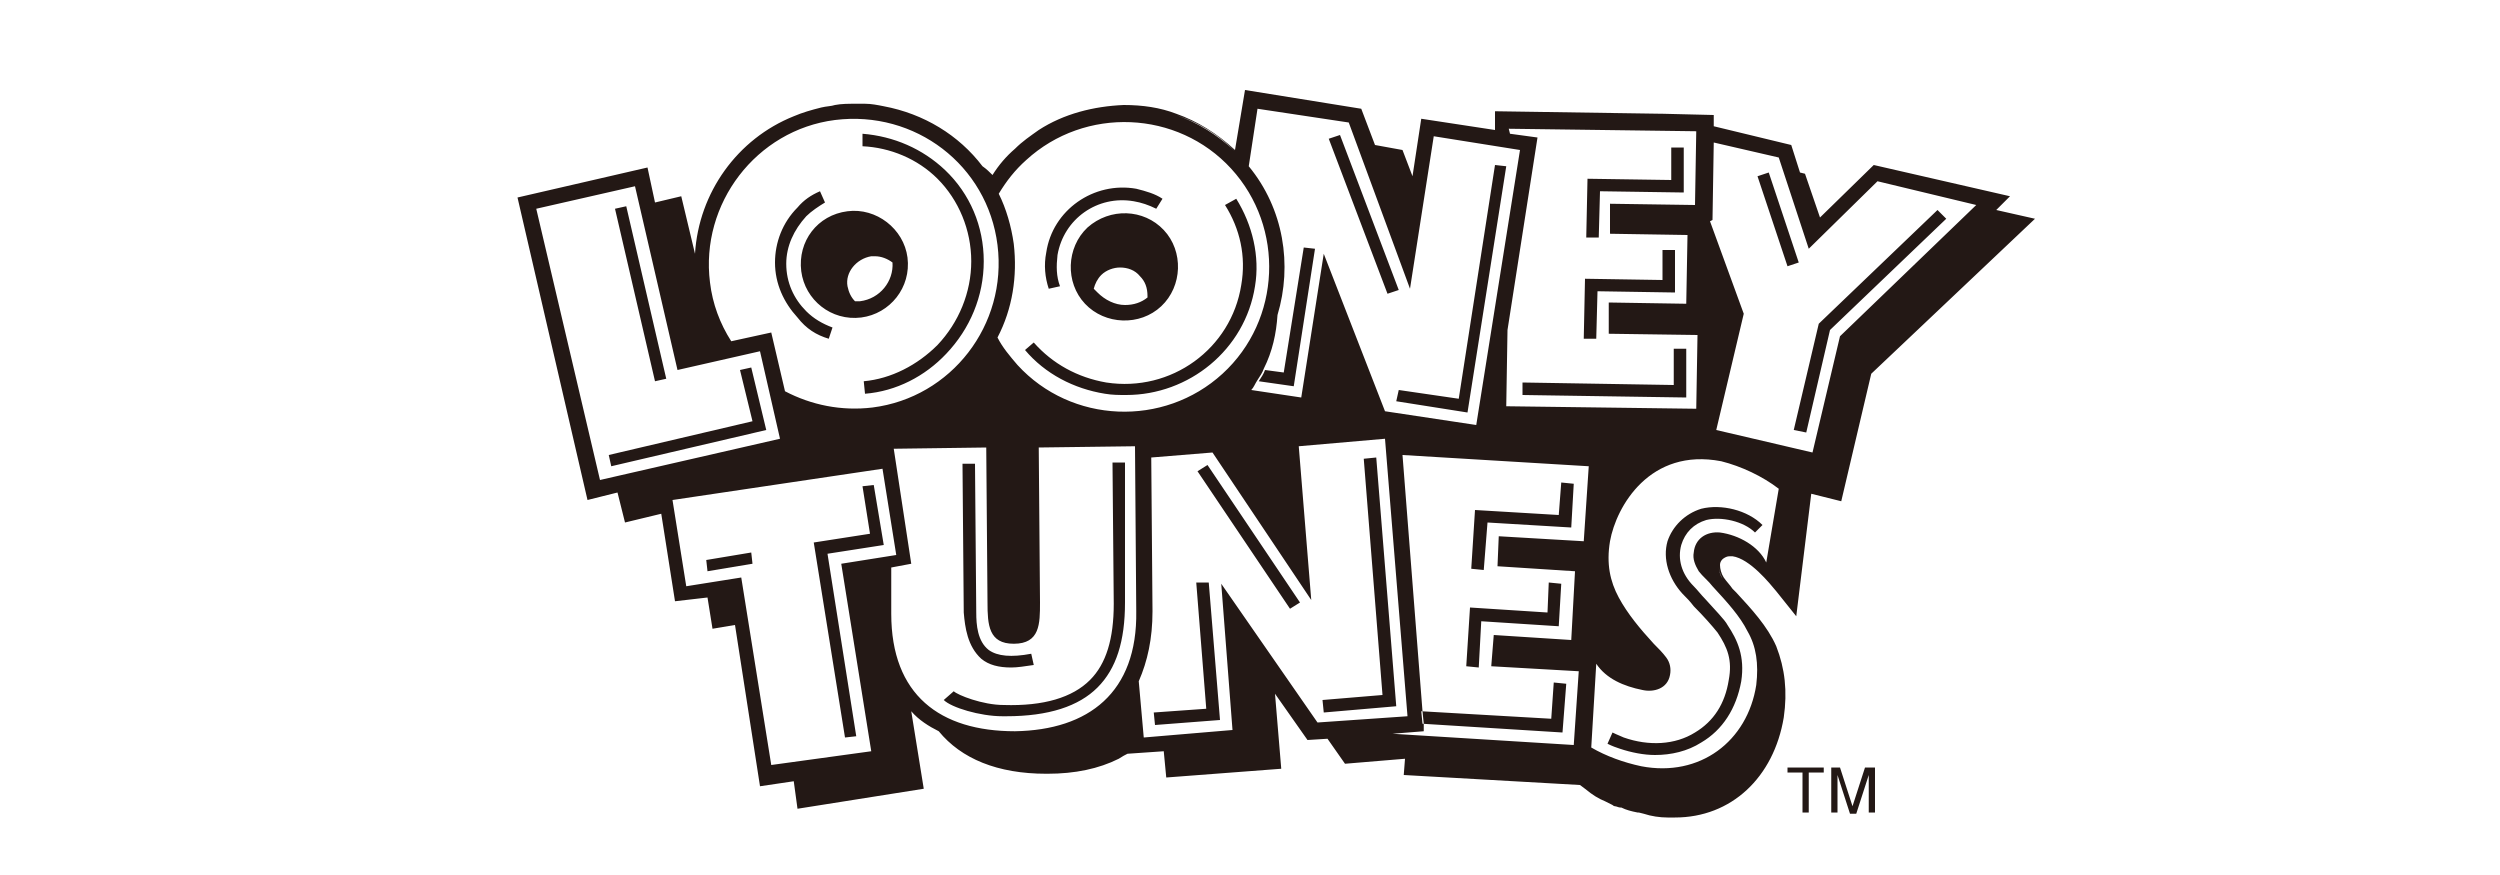 <?xml version="1.0" encoding="utf-8"?>
<!-- Generator: Adobe Illustrator 22.0.1, SVG Export Plug-In . SVG Version: 6.00 Build 0)  -->
<svg version="1.1" id="圖層_1" xmlns="http://www.w3.org/2000/svg" xmlns:xlink="http://www.w3.org/1999/xlink" x="0px" y="0px"
	 width="200px" height="70px" viewBox="0 0 200 70" style="enable-background:new 0 0 200 70;" xml:space="preserve">
<style type="text/css">
	.st0{fill:#231815;}
</style>
<path id="XMLID_49_" class="st0" d="M129.8,64.6c0.4,0.1,0.8,0.2,1.3,0.4l0.1,0l-0.1,0C130.6,64.8,130.2,64.7,129.8,64.6z M47,40
	l2.5-0.6l0.6,2.4l-0.6-2.4L47,40z M56.6,47.7l0.4,2.6l1.8-0.3L57,50.3L56.6,47.7z M63.4,62.5l0.3,2.2L63.4,62.5L63.4,62.5z
	 M104.6,59.2l1.6-0.1v0L104.6,59.2z M129.3,64.4c0.1,0,0.3,0.1,0.4,0.1C129.6,64.5,129.5,64.5,129.3,64.4z M102,55.5l2.6,3.7
	L102,55.5L102,55.5z M142.7,57.4c0.3-2.1,0.1-3.9-0.7-5.6C142.8,53.5,143,55.3,142.7,57.4z M132.9,9.1L132.9,9.1L132.9,9.1
	L132.9,9.1z M137.5,45.3c0,0.3,0.1,0.7,0.3,1C137.6,45.9,137.5,45.6,137.5,45.3c0-0.4,0.2-0.6,0.4-0.6
	C137.7,44.7,137.5,44.9,137.5,45.3z M81.2,11.9c0.6-0.5,1.2-1,1.9-1.5C82.4,10.9,81.8,11.3,81.2,11.9c-0.7,0.6-1.3,1.4-1.8,2.1v0
	C79.9,13.2,80.5,12.5,81.2,11.9z M94.1,9.2c1.7,0.6,3.3,1.6,4.7,2.9C97.5,10.8,95.9,9.8,94.1,9.2z M128.5,64.1
	c0.2,0.1,0.4,0.2,0.6,0.3C128.9,64.3,128.7,64.2,128.5,64.1z M142.7,57.4c-0.8,4.8-4.2,8-8.7,8c-0.2,0-0.4,0-0.6,0
	c-0.6,0-1.3-0.1-1.9-0.3l-0.4-0.1l-0.1,0c-0.5-0.1-0.9-0.2-1.3-0.4c0,0,0,0-0.1,0c-0.1,0-0.3-0.1-0.4-0.1c-0.1,0-0.2-0.1-0.2-0.1
	c-0.2-0.1-0.4-0.2-0.6-0.3c-0.5-0.2-1-0.5-1.6-1l-0.4-0.3L112.3,62l0.1-1.3l-4.8,0.4l-1.4-2l0,0v0l-1.6,0.1l-2.6-3.7v0v0l0.5,6
	l-9.2,0.7l-0.2-2.1l-2.9,0.2l0,0c-0.2,0.1-0.4,0.2-0.7,0.4c-1.6,0.8-3.5,1.2-5.7,1.2l-0.1,0c-3.9,0-6.8-1.2-8.6-3.4
	c-0.8-0.4-1.6-0.9-2.2-1.6l1,6.2l-10.1,1.6l-0.3-2.2h0l0,0l-2.7,0.4l-2-12.9L57,50.3l-0.4-2.5L54,48.1l-1.1-7L50,41.8l-0.6-2.4
	L47,40l-5.6-24.2l10.4-2.4l0.6,2.8l2.1-0.5l1.1,4.6c0.3-4.9,3.4-9.2,7.9-11c0.7-0.3,1.4-0.5,2.2-0.7c0.4-0.1,0.8-0.1,1.1-0.2
	c0.5-0.1,1.1-0.1,1.6-0.1c0.3,0,0.5,0,0.8,0c0.5,0,1,0.1,1.5,0.2c3.2,0.6,6,2.3,7.9,4.8c0.3,0.2,0.6,0.5,0.8,0.7l0,0v0
	c0.5-0.8,1.1-1.5,1.8-2.1c0.6-0.5,1.2-1,1.9-1.5c2-1.3,4.4-1.9,6.8-2c1.5,0,2.9,0.2,4.2,0.7c1.7,0.6,3.3,1.6,4.7,2.9l0.8-4.8
	l9.3,1.5l1.1,2.9l2.2,0.4l0.8,2.1l0.7-4.6l5.9,0.9l0-1.5l13.3,0.2v0l0,0l0,0l0.1,0l4.1,0.1l0,0.9l6.2,1.5l0.7,2.2l0.4,0.1l1.2,3.5
	l4.3-4.2l10.9,2.5l-1.1,1.1l3.1,0.7l-13.1,12.4l-2.4,10.2l-2.4-0.6l-1.2,9.8l-1.6-2c-0.5-0.6-2.1-2.6-3.5-2.8c-0.1,0-0.1,0-0.2,0
	c-0.1,0-0.2,0-0.4,0.1c-0.2,0.1-0.4,0.3-0.4,0.6c0,0.3,0.1,0.7,0.3,1c0.2,0.3,0.5,0.6,0.7,0.9c0.1,0.1,0.2,0.2,0.3,0.3
	c1.2,1.3,2.5,2.7,3.2,4.3C142.8,53.5,143,55.3,142.7,57.4z M136.8,17.7l2.7,7.4l-2.2,9.3l7.7,1.8l2.2-9.3l10.9-10.5l-7.9-1.9
	l-5.5,5.4l-2.4-7.3l-5.2-1.2l-0.1,6.2L136.8,17.7z M120.8,10.7L123,11l-2.4,15.4l-0.1,6.1l15.2,0.2l0.1-5.9l-7.1-0.1l0-2.5l6.2,0.1
	l0.1-5.5l-6.2-0.1l0-2.4l6.8,0.1l0.1-5.9l-15-0.2L120.8,10.7z M99.9,13.3c2.8,3.4,3.5,7.9,2.3,11.9c-0.1,1.5-0.4,2.9-1.1,4.3
	c-0.1,0.3-0.3,0.6-0.5,0.9c-0.2,0.3-0.3,0.6-0.5,0.8l4,0.6l1.8-11.5l4.9,12.6l7.3,1.1l3.5-22l-6.9-1.1l-1.9,12.2l-4.9-13.3l-7.3-1.1
	L99.9,13.3z M79.9,15.5c0.6,1.2,1,2.6,1.2,4c0.3,2.6-0.1,5.2-1.3,7.5c0.4,0.8,1,1.5,1.6,2.2c4.3,4.7,11.7,5,16.4,0.7
	c4.7-4.3,5-11.7,0.7-16.4c-4.3-4.7-11.7-5-16.4-0.7C81.2,13.6,80.5,14.5,79.9,15.5z M56.8,22.6c0.2,1.7,0.8,3.3,1.7,4.7l3.2-0.7
	l1.1,4.7c2.1,1.1,4.5,1.6,7,1.3c6.3-0.8,10.8-6.6,10-13c-0.8-6.4-6.6-10.8-13-10C60.5,10.4,56,16.3,56.8,22.6z M57.2,27.5L57.2,27.5
	L57.2,27.5C57.2,27.6,57.2,27.6,57.2,27.5z M62.4,35.1l-1.6-7l-6.6,1.5l-3.4-14.7l-7.9,1.8l5.1,21.7L62.4,35.1z M69.7,60.1l-2.4-15
	l4.4-0.7l-1.1-6.9L53.8,40l1.1,6.9l4.4-0.7l2.4,15L69.7,60.1z M90.9,48.9l-0.1-13.2l-7.7,0.1l0.1,12.4c0,1.7,0,3.3-2.1,3.3
	c-2,0-2.1-1.5-2.1-3.3l-0.1-12.4l-7.4,0.1l1.4,9.2l-1.6,0.3l0,3.7c0,6.5,3.9,9.4,9.9,9.4C87.1,58.4,91,55.4,90.9,48.9z M112.6,57.3
	l-1.8-22.2l-6.9,0.6l1,12.3L97,36.2l-4.9,0.4l0.1,12.3c0,2.2-0.4,4-1.1,5.6l0.4,4.5l7.1-0.6l-0.9-11.7l7.7,11.1L112.6,57.3z
	 M127.1,37.3l-14.9-0.9l1.6,20.5l0.1,1l0,0.6l-2.5,0.2l14.5,0.9l0.4-5.9l-7-0.4l0.2-2.5l6.2,0.4l0.3-5.5l-6.2-0.4l0.1-2.4l6.8,0.4
	L127.1,37.3z M139.8,50.5c-0.6-1.2-1.6-2.3-2.8-3.6c-0.3-0.4-0.8-0.8-1.1-1.2c-0.3-0.5-0.5-1-0.4-1.5c0.1-1.1,1-1.7,2.1-1.6
	c1.5,0.2,3.1,1.1,3.7,2.4l1-5.9c-1.3-1-3-1.8-4.6-2.2c-5.7-1.1-8.4,3.6-8.9,6.4c-0.3,1.8,0,3.2,0.7,4.5c0.7,1.3,1.7,2.5,2.8,3.7
	c0.4,0.4,0.7,0.7,1,1.1c0.3,0.4,0.4,0.9,0.3,1.4c-0.2,1.1-1.3,1.4-2.2,1.2c-1.5-0.3-2.9-0.9-3.7-2.1l-0.4,6.7c1.2,0.7,2.6,1.2,4,1.5
	c4.7,0.9,8.5-2,9.2-6.5C140.7,53.1,140.5,51.7,139.8,50.5z M93.1,18.4c1.6,1.7,1.5,4.5-0.2,6.1c-1.7,1.6-4.5,1.5-6.1-0.2
	c-1.6-1.7-1.5-4.5,0.2-6.1C88.8,16.6,91.5,16.7,93.1,18.4z M91.2,22.1c-0.4-0.5-1-0.7-1.6-0.7c-0.5,0-1.1,0.2-1.5,0.6
	c-0.3,0.3-0.5,0.7-0.6,1.1c0.1,0.1,0.2,0.2,0.3,0.3c0.6,0.6,1.4,1,2.2,1c0.7,0,1.3-0.2,1.8-0.6c0,0,0-0.1,0-0.1
	C91.8,23,91.6,22.5,91.2,22.1z M67.8,16.9c2.3-0.3,4.5,1.4,4.8,3.7c0.3,2.4-1.4,4.5-3.7,4.8c-2.4,0.3-4.5-1.4-4.8-3.7
	C63.8,19.3,65.4,17.2,67.8,16.9z M67.8,22.9c0.1,0.5,0.3,0.9,0.6,1.2c0.1,0,0.3,0,0.4,0c1.6-0.2,2.7-1.6,2.6-3.1
	c-0.4-0.3-0.9-0.5-1.4-0.5c-0.1,0-0.2,0-0.3,0C68.5,20.7,67.6,21.8,67.8,22.9z M143.9,21l-2.4-7.2l-0.9,0.3l2.4,7.2L143.9,21z
	 M144.5,34.6l1.9-8.2l9.3-8.9l-0.7-0.7l-9.5,9.1l-2,8.5L144.5,34.6z M128,15.3l6.7,0.1l0-3.6l-1,0l0,2.6l-6.7-0.1l-0.1,4.7l1,0
	L128,15.3z M127.8,23.3l6.2,0.1l0-3.4l-1,0l0,2.4l-6.2-0.1l-0.1,4.8l1,0L127.8,23.3z M121.8,31.6l13.1,0.2l0-3.9l-1,0l0,2.9
	l-12.1-0.2L121.8,31.6z M111.9,23.2l-4.7-12.4l-0.9,0.3l4.7,12.4L111.9,23.2z M111.7,32.1l5.7,0.9l3.1-19.7l-0.9-0.1l-2.9,18.7
	l-4.8-0.7L111.7,32.1z M105.2,19.9l-0.9-0.1l-1.6,10l-1.5-0.2c-0.1,0.3-0.3,0.6-0.5,0.9l2.8,0.4L105.2,19.9z M84.8,22.9
	c-0.3-0.8-0.3-1.6-0.2-2.5c0.5-2.9,3.2-4.8,6.1-4.3c0.6,0.1,1.2,0.3,1.8,0.6l0.5-0.8c-0.6-0.4-1.3-0.6-2.1-0.8
	c-3.4-0.6-6.7,1.7-7.2,5.1c-0.2,1-0.1,2,0.2,2.9L84.8,22.9z M88.4,31.5c0.6,0.1,1.1,0.1,1.7,0.1c5,0,9.5-3.6,10.3-8.7
	c0.4-2.4-0.2-4.9-1.5-7L98,16.4c1.2,1.9,1.7,4.1,1.3,6.4c-0.8,5.1-5.6,8.6-10.8,7.8c-2.3-0.4-4.3-1.5-5.8-3.2L82,28
	C83.6,29.9,85.9,31.1,88.4,31.5z M66.3,27.1l0.3-0.9c-0.8-0.3-1.5-0.7-2.1-1.3c-1-1-1.6-2.3-1.6-3.8c0-1.4,0.6-2.7,1.6-3.8
	c0.4-0.4,1-0.8,1.5-1.1l-0.4-0.9c-0.7,0.3-1.3,0.7-1.8,1.3c-1.2,1.2-1.8,2.8-1.8,4.4c0,1.7,0.7,3.2,1.8,4.4
	C64.5,26.3,65.3,26.8,66.3,27.1z M77.7,20.9c0,2.5-1,4.9-2.7,6.7c-1.6,1.6-3.7,2.7-5.9,2.9l0.1,1c2.5-0.2,4.8-1.4,6.5-3.2
	c1.9-2,3-4.6,3-7.4c0-2.8-1.1-5.4-3.1-7.3c-1.8-1.7-4.1-2.7-6.6-2.9l0,1c2.2,0.1,4.4,1,6,2.6C76.7,16,77.7,18.4,77.7,20.9z
	 M60.1,29.4l-0.9,0.2l1,4.1l-11.5,2.7l0.2,0.9l12.4-2.9L60.1,29.4z M53.3,30.3l-3.2-13.8l-0.9,0.2l3.2,13.8L53.3,30.3z M136.4,47.9
	c-0.3-0.3-0.6-0.7-0.9-1c-1-1-1.3-2.2-1-3.3c0.3-1,1-1.7,2-2c1.2-0.3,3,0.1,3.9,1L141,42c-1.2-1.2-3.3-1.7-4.9-1.3
	c-1.3,0.4-2.3,1.4-2.7,2.6c-0.4,1.4,0.1,3,1.2,4.2c0.3,0.3,0.6,0.6,0.9,1c0.8,0.8,1.5,1.6,1.9,2.1c0.8,1.2,1.2,2.2,0.9,3.8
	c-0.3,1.9-1.2,3.3-2.7,4.2c-1.6,1-3.7,1.1-5.7,0.4c-0.2-0.1-0.5-0.2-0.9-0.4l-0.4,0.9c0.4,0.2,0.7,0.3,1,0.4
	c0.9,0.3,1.9,0.5,2.8,0.5c1.3,0,2.6-0.3,3.7-1c1.7-1,2.8-2.7,3.2-4.9c0.3-2-0.3-3.3-1.1-4.5C138,49.6,137.2,48.8,136.4,47.9z
	 M119,41.8l6.7,0.4l0.2-3.5l-1-0.1l-0.2,2.6l-6.7-0.4l-0.3,4.7l1,0.1L119,41.8z M118.5,49.7l6.2,0.4l0.2-3.4l-1-0.1l-0.1,2.4
	l-6.2-0.4l-0.3,4.7l1,0.1L118.5,49.7z M125.3,54.7l-1-0.1l-0.2,2.9l-10.4-0.6l0.1,1l11.2,0.7L125.3,54.7z M95.8,37.7l7.4,11l0.8-0.5
	l-7.4-11L95.8,37.7z M110.1,36.6l-1,0.1l1.5,18.9l-4.8,0.4l0.1,1l5.8-0.5L110.1,36.6z M95.7,46.6l0.8,10.1L92.3,57l0.1,1l5.2-0.4
	l-0.9-11L95.7,46.6z M89,37l0.1,11.3c0,2.8-0.6,4.8-1.9,6.1c-1.4,1.4-3.7,2.1-6.9,2c-1.7,0-3.7-0.8-4-1.1L75.5,56
	c0.6,0.6,2.9,1.3,4.7,1.3c0.1,0,0.2,0,0.3,0c3.4,0,5.8-0.8,7.3-2.3c1.5-1.5,2.2-3.7,2.2-6.8L90,37L89,37z M78.5,52.7
	c0.6,0.5,1.4,0.7,2.4,0.7c0.5,0,1.1-0.1,1.8-0.2l-0.2-0.9c-1.6,0.3-2.7,0.2-3.4-0.3c-0.9-0.7-1-2-1-3l-0.1-11.9l-1,0l0.1,11.9
	C77.2,50.2,77.4,51.7,78.5,52.7z M70.7,43.6l-0.8-4.8L69,38.9l0.6,3.8l-4.5,0.7l2.5,15.6l0.9-0.1l-2.3-14.6L70.7,43.6z M56.5,44.8
	l0.1,0.9l3.6-0.6l-0.1-0.9L56.5,44.8z M145.9,61.4l-2.9,0l0,0.4l1.2,0l0,3.2l0.5,0l0-3.2l1.2,0L145.9,61.4z M147.9,65l-1-3.1v0
	L147.9,65l0.5,0l1-3.1l-1,3.1L147.9,65z M147.1,61.4L147.1,61.4l1,3.1L147.1,61.4z M146.4,61.4l0,3.6l0.5,0l-0.5,0L146.4,61.4z
	 M149.2,61.4l-1,3.1l-1-3.1l-0.7,0l0,3.6l0.5,0l0-2.1c0-0.1,0-0.2,0-0.4c0-0.1,0-0.2,0-0.3c0,0,0-0.1,0-0.1l0-0.1l0,0v0l1,3.1l0.5,0
	l1-3.1c0,0.2,0,0.4,0,0.5c0,0.2,0,0.3,0,0.4l0,2.1l0.5,0l0-3.6L149.2,61.4z"/>
</svg>
